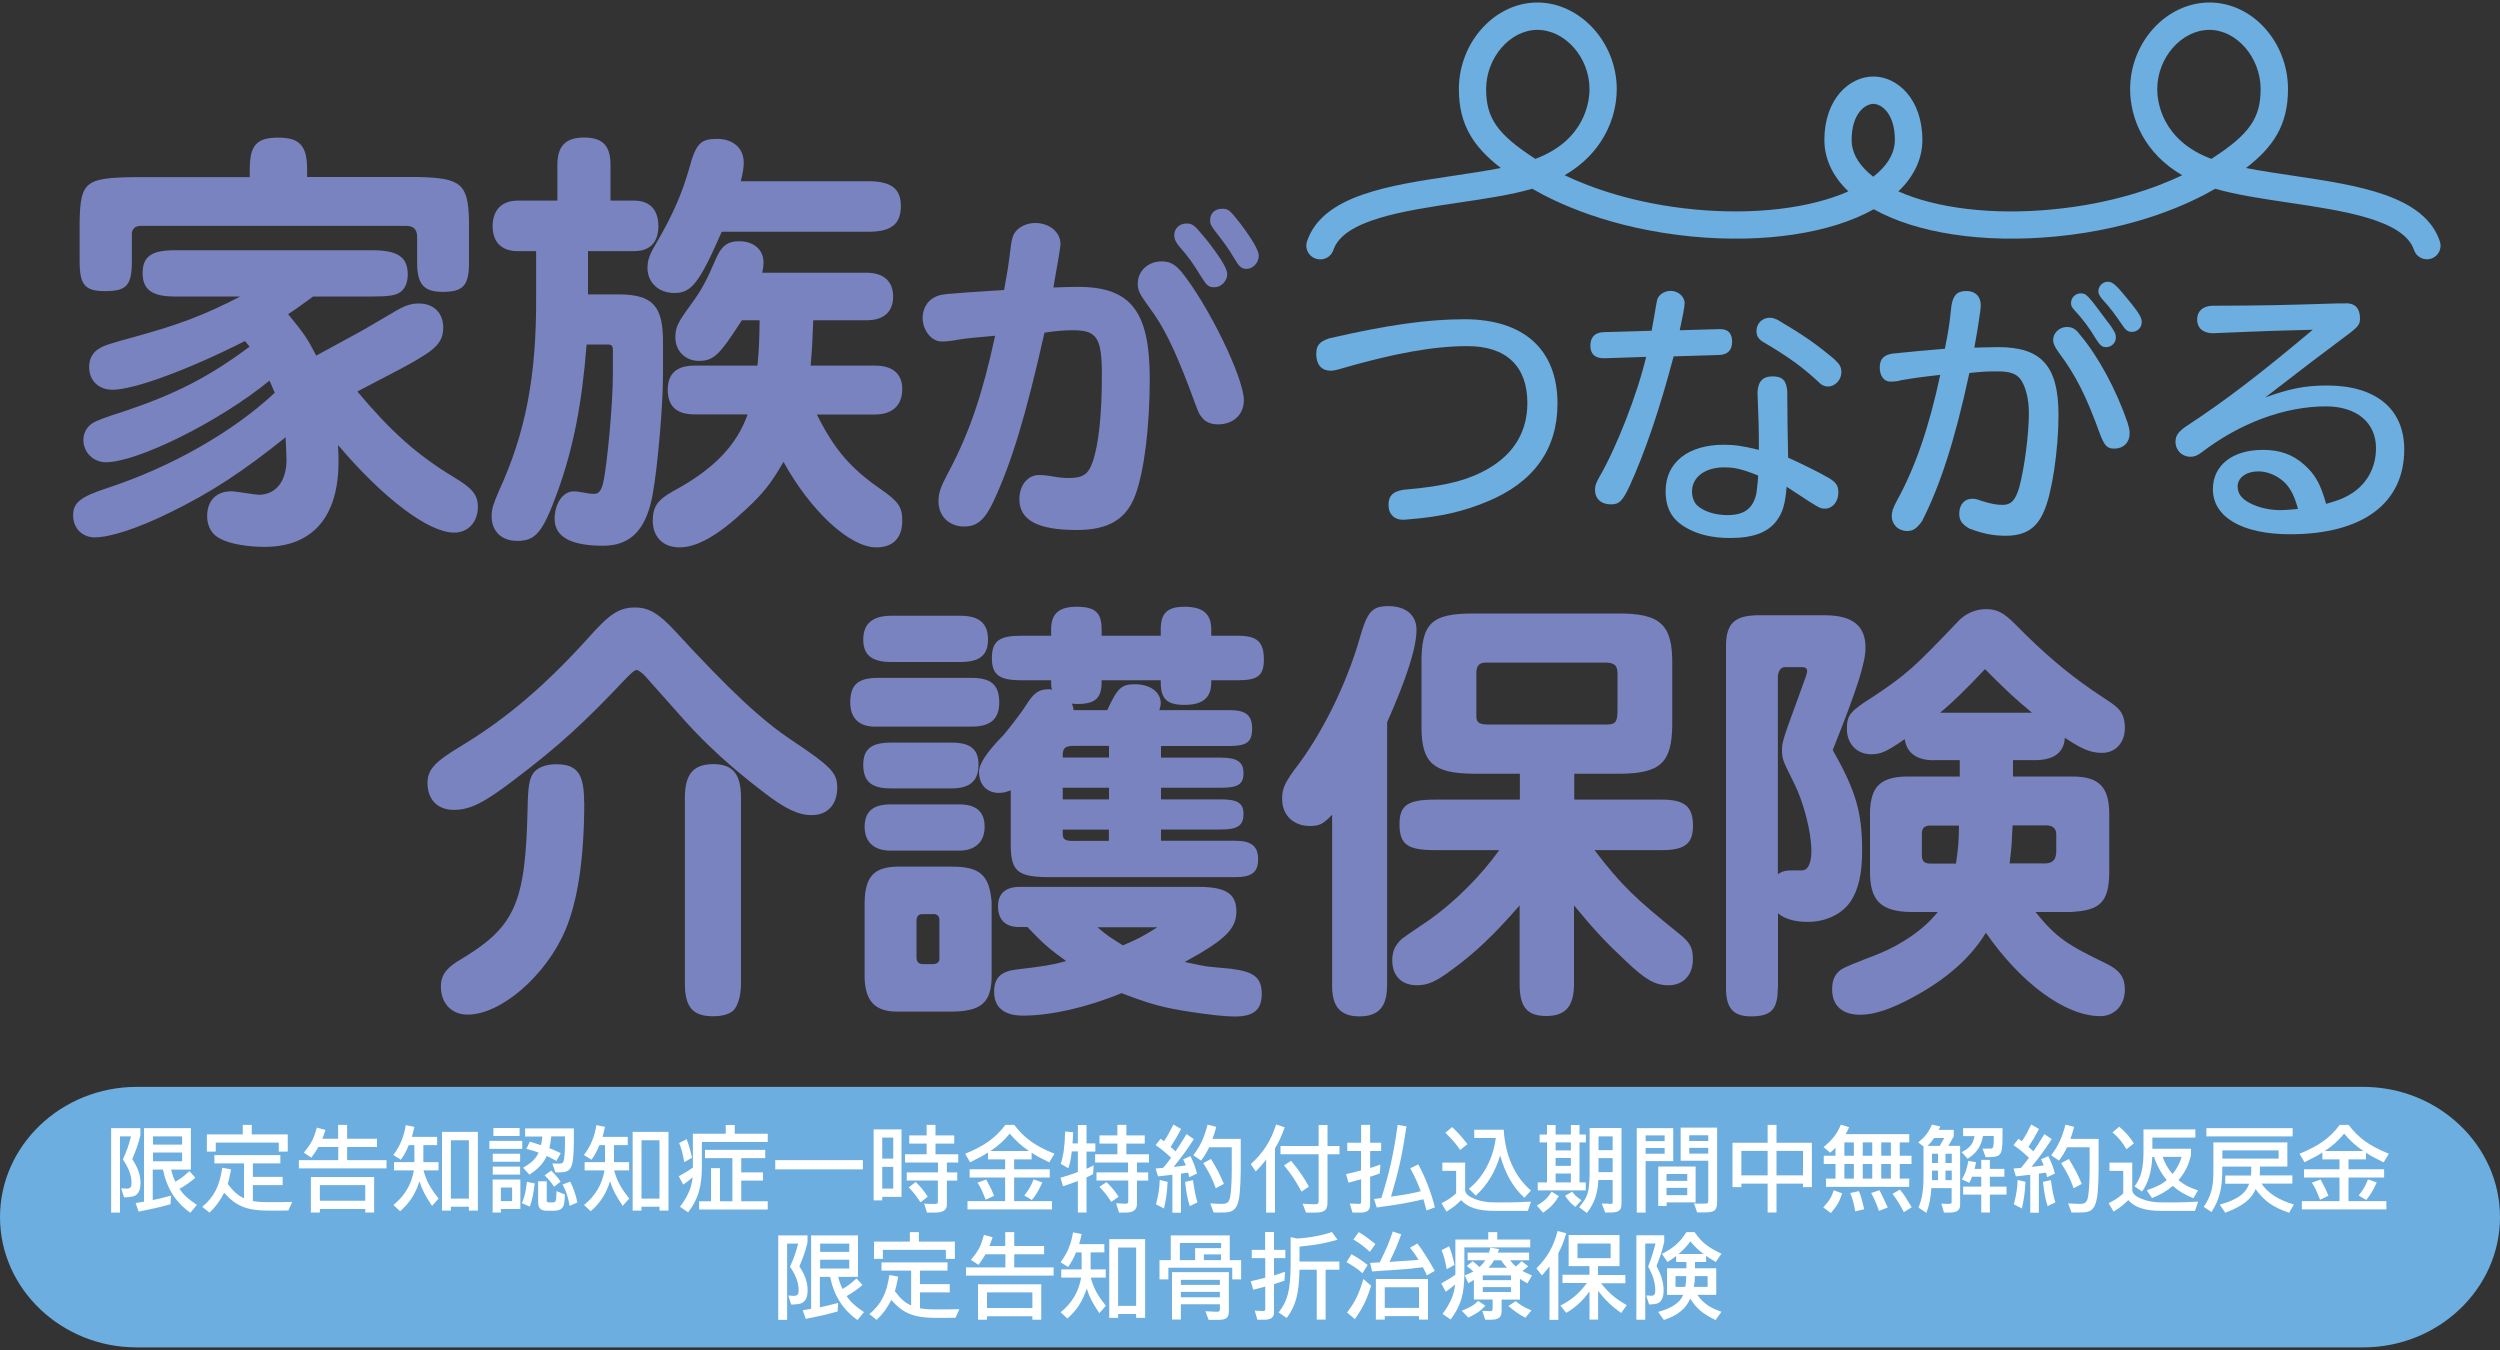 <?xml version="1.0" encoding="UTF-8"?>
<svg id="_商品ロゴ" data-name="商品ロゴ" xmlns="http://www.w3.org/2000/svg" viewBox="0 0 200 108">
  <rect x="0" y="0" width="200" height="108" fill="#333333" stroke="none"/>
  <defs>
    <style>
      .cls-1 {
        fill: #fff;
      }

      .cls-2 {
        fill: #6baedf;
      }

      .cls-3 {
        fill: #7983bf;
      }
    </style>
  </defs>
  <path class="cls-2" d="M200,97.37c0,5.73-4.92,10.42-10.94,10.42H10.94C4.92,107.8,0,103.11,0,97.37s4.92-10.42,10.94-10.42H189.06c6.02,0,10.94,4.69,10.94,10.42Z"/>
  <g>
    <path class="cls-1" d="M11.24,90.79c-.18,.74-.31,1.1-.66,1.94,.47,.72,.66,1.26,.66,1.94,0,.4-.09,.69-.29,.87-.17,.17-.4,.23-1.02,.25l-.24-.72h.21s.18,.02,.18,.02c.35,0,.44-.1,.44-.46,0-.59-.2-1.14-.69-1.88,.34-.74,.47-1.14,.65-1.84h-.88v6.1h-.71v-6.76h2.34v.54Zm1,5.21c.55-.11,.76-.17,1.44-.35l-.04,.69c-.98,.27-1.46,.37-2.55,.59l-.24-.69,.67-.11v-5.88h3.75v3.32h-1.58c.12,.47,.18,.63,.34,.97,.44-.26,.69-.45,1.12-.85l.48,.53c-.44,.37-.77,.6-1.27,.89,.32,.47,.66,.79,1.39,1.28l-.52,.63c-1.17-.82-1.89-1.96-2.19-3.45h-.82v2.44Zm2.33-4.43v-.66h-2.33v.66h2.33Zm0,1.33v-.7h-2.33v.7h2.33Z"/>
    <path class="cls-1" d="M21.44,96.85c-1.71-.01-2.55-.36-3.51-1.43-.34,.67-.67,1.12-1.17,1.59l-.58-.46c.96-.82,1.38-1.65,1.6-3.13l.71,.13c-.17,.82-.2,.96-.27,1.17,.5,.64,.79,.9,1.3,1.14v-2.79h-2.37v-.66h5.28v.66h-2.2v1.08h2.38v.66h-2.38v1.27c.3,.06,.7,.09,1.14,.09h.87c.29,0,.53,0,1.14-.02l-.31,.69c-.38,.01-.54,.01-.85,.01h-.78Zm-4.89-4.72v-1.38h2.87v-.76h.72v.76h2.88v1.38h-.72v-.72h-5.04v.72h-.71Z"/>
    <path class="cls-1" d="M25.47,91.76c-.17,.3-.29,.48-.56,.85l-.61-.4c.62-.75,.78-1.06,1.05-2l.69,.19c-.14,.4-.18,.53-.26,.7h1.27v-1.11h.72v1.11h2.39v.66h-2.39v1.05h3.15v.66h-7.01v-.66h3.15v-1.05h-1.58Zm3.75,5.24v-.28h-3.63v.28h-.72v-2.84h5.06v2.84h-.72Zm-3.63-2.19v1.25h3.63v-1.25h-3.63Z"/>
    <path class="cls-1" d="M34.57,96.48c-.59-.89-.78-1.26-1.01-1.97-.35,1.04-.79,1.72-1.55,2.39l-.54-.5c.91-.73,1.46-1.68,1.64-2.77h-1.59v-.66h1.63v-1.36h-.45c-.19,.47-.34,.75-.63,1.17l-.61-.38c.53-.69,.85-1.44,1-2.39l.69,.14c-.09,.41-.13,.57-.2,.8h2.02v.66h-1.1v1.36h1.21v.66h-1.2c.26,.91,.53,1.39,1.21,2.25l-.53,.6Zm.79-5.93h2.87v6.3h-.72v-.31h-1.44v.31h-.71v-6.3Zm.71,5.34h1.44v-4.67h-1.44v4.67Z"/>
    <path class="cls-1" d="M41.78,91.27v.64h-2.63v-.64h2.63Zm-2.38,3.09h2.23v2.36h-1.56v.28h-.66v-2.65Zm2.21-1.42h-2.19v-.64h2.19v.64Zm0,.39v.64h-2.19v-.64h2.19Zm-.04-2.45h-2.1v-.64h2.1v.64Zm-1.5,4.12v1.09h.9v-1.09h-.9Zm1.68,1.26c.24-.6,.3-.87,.4-1.71l.63,.12c-.11,.85-.18,1.22-.39,1.86l-.65-.28Zm2.77-3.38c-.45-.25-.61-.33-.78-.4-.27,.59-.68,1.03-1.39,1.49l-.5-.55c.68-.4,1.01-.72,1.24-1.21-.37-.14-.52-.18-.98-.3l.28-.58,.5,.16,.21,.07,.18,.05c.04-.19,.07-.33,.11-.69h-1.38v-.65h3.9v1.03c-.03,2.15-.17,2.48-1.14,2.49h-.34l-.24-.72,.3,.02h.19c.24,0,.31-.02,.37-.12,.1-.17,.15-.78,.15-1.64v-.42h-1.1c-.05,.46-.08,.66-.15,.94,.23,.09,.41,.17,.91,.4l-.34,.61Zm-.79,3.13c0,.13,.05,.18,.18,.18h.33c.19,0,.25-.09,.26-.42l.02-.48,.67,.27-.02,.43c-.05,.67-.26,.87-.92,.87h-.49c-.49,0-.7-.19-.71-.66v-1.7h.69v1.51Zm.37-2.36c.36,.36,.52,.54,.75,.88l-.52,.41c-.32-.46-.44-.6-.76-.91l.53-.38Zm1.51,.87c.27,.53,.48,1.14,.58,1.68l-.62,.27c-.15-.79-.25-1.1-.56-1.71l.61-.23Z"/>
    <path class="cls-1" d="M49.82,96.48c-.59-.89-.78-1.26-1.01-1.97-.35,1.04-.79,1.72-1.55,2.39l-.54-.5c.91-.73,1.46-1.68,1.64-2.77h-1.59v-.66h1.63v-1.36h-.45c-.19,.47-.34,.75-.63,1.17l-.61-.38c.53-.69,.85-1.44,1-2.39l.69,.14c-.09,.41-.13,.57-.2,.8h2.02v.66h-1.1v1.36h1.21v.66h-1.2c.26,.91,.53,1.39,1.21,2.25l-.53,.6Zm.79-5.93h2.87v6.3h-.72v-.31h-1.44v.31h-.71v-6.3Zm.71,5.34h1.44v-4.67h-1.44v4.67Z"/>
    <path class="cls-1" d="M55.43,90.7h2.63v-.7h.72v.7h2.64v.66h-5.27v1.89c0,1.7-.28,2.65-1.1,3.74l-.65-.45c.62-.81,.94-1.57,1.01-2.36-.26,.23-.34,.29-.75,.59l-.36-.67c.56-.31,.65-.37,1.13-.69v-2.7Zm-.69,2.26c-.15-.79-.21-1.01-.41-1.52l.6-.31c.2,.53,.28,.81,.43,1.49l-.62,.35Zm1.19,3.8v-.66h.95v-2.65h.72v2.65h.99v-3.45h-2.19v-.66h4.82v.66h-1.92v1.14h1.74v.66h-1.74v1.65h2.12v.66h-5.49Z"/>
    <path class="cls-1" d="M69.03,93.55h-7.01v-.74h7.01v.74Z"/>
    <path class="cls-1" d="M72.12,95.75h-1.54v.28h-.69v-5.68h2.23v5.39Zm-.66-3.06v-1.68h-.88v1.68h.88Zm0,2.4v-1.74h-.88v1.74h.88Zm1.08-.64v-.66h2.5v-.79h-2.64v-.66h1.73v-.85h-1.39v-.66h1.39v-.84h.71v.84h1.5v.66h-1.5v.85h1.82v.66h-.91v.79h.83v.66h-.83v1.89c.01,.47-.28,.66-1,.67h-.59l-.23-.72,.43,.02c.12,0,.3,.01,.39,.01,.23,0,.28-.04,.28-.2v-1.68h-2.5Zm.72,.11c.43,.42,.62,.66,.96,1.17l-.58,.46c-.37-.56-.56-.8-.94-1.2l.56-.44Z"/>
    <path class="cls-1" d="M82.52,92.75h-1.39v.79h2.85v.66h-2.85v1.89h3.03v.66h-6.76v-.66h3.01v-1.89h-2.84v-.66h2.84v-.79h-1.37v-.55c-.35,.23-.64,.39-1.43,.78l-.4-.68c1.54-.63,2.42-1.25,3.22-2.31h.71c.8,1.06,1.68,1.69,3.22,2.31l-.42,.69c-.67-.33-.95-.48-1.41-.77v.53Zm-3.67,3.22c-.34-.85-.37-.91-.65-1.36l.7-.25c.38,.72,.46,.88,.63,1.3l-.68,.32Zm3.47-3.89c-.61-.41-1.06-.82-1.54-1.39-.48,.58-.9,.96-1.55,1.39h3.09Zm-.38,3.57c.38-.5,.53-.75,.75-1.3l.7,.25c-.35,.73-.48,.95-.84,1.4l-.61-.36Z"/>
    <path class="cls-1" d="M85.74,92.13c-.07,.59-.12,.85-.27,1.33l-.61-.35c.21-.63,.33-1.46,.35-2.59l.64,.06c-.01,.5-.03,.68-.05,.89h.43v-1.47h.69v1.47h.71v.66h-.71v1.37c.17-.07,.27-.12,.57-.27l-.04,.7c-.28,.15-.37,.19-.53,.26v2.81h-.69v-2.52c-.44,.17-.57,.21-1.19,.42l-.2-.68c.75-.23,1.01-.31,1.39-.46v-1.65h-.5Zm1.98,2.32v-.66h2.52v-.79h-2.63v-.66h1.78v-.85h-1.43v-.66h1.43v-.84h.72v.84h1.47v.66h-1.47v.85h1.81v.66h-.96v.79h.9v.66h-.9v1.83c0,.52-.29,.74-1.01,.73h-.43l-.23-.75,.34,.02c.18,.01,.34,.02,.42,.02,.15,0,.21-.06,.21-.19v-1.67h-2.52Zm.8,.11c.5,.52,.67,.72,.97,1.18l-.59,.41c-.36-.55-.55-.79-.95-1.2l.58-.39Z"/>
    <path class="cls-1" d="M93.07,93.41c.34-.41,.4-.49,.62-.79-.55-.5-.76-.68-1.24-1.01l.4-.51,.27,.2c.34-.52,.45-.73,.75-1.34l.62,.36c-.32,.6-.48,.87-.84,1.43l.39,.36c.24-.35,.42-.62,.88-1.38l.59,.4c-.62,.94-.91,1.34-1.62,2.22,.16-.01,.48-.05,.98-.12-.08-.19-.1-.24-.22-.49l.59-.25c.29,.63,.39,.88,.52,1.39l-.62,.3c-.05-.2-.06-.26-.09-.37l-.57,.08v3.13h-.69v-3.04l-1.15,.13-.19-.63,.59-.05Zm-.59,2.93c.21-.85,.27-1.21,.3-1.95l.63,.16c-.05,.89-.12,1.38-.29,2.13l-.65-.34Zm2.96-1.93c.14,.97,.19,1.21,.36,1.78l-.62,.3c-.2-.64-.28-1.08-.37-1.94l.63-.14Zm1.3-2.64c-.23,.47-.33,.63-.65,1.08l-.63-.43c.56-.73,.85-1.35,1.15-2.45l.69,.18c-.13,.47-.18,.65-.3,.96h2.26v2.47c-.04,2.97-.24,3.44-1.49,3.42h-.68l-.27-.73c.55,.03,.71,.04,.96,.04,.33,0,.48-.09,.58-.36,.11-.27,.18-1.3,.18-2.35v-1.82h-1.81Zm.14,.95c.55,.92,.71,1.23,1.03,1.99l-.65,.35c-.3-.82-.47-1.16-1-2.01l.62-.33Z"/>
    <path class="cls-1" d="M101.29,92.77c-.29,.37-.4,.51-.83,.95l-.4-.59c1.02-.93,1.6-1.84,2.03-3.17l.69,.23c-.3,.79-.47,1.17-.78,1.67v5.15h-.71v-4.24Zm4.91,3.3c.02,.73-.19,.93-1,.94h-.72l-.27-.72,.38,.03c.17,0,.42,.02,.53,.02,.31,0,.37-.04,.37-.27v-3.73h-3.05v-.66h3.05v-1.68h.71v1.68h.96v.66h-.96v3.73Zm-2.92-3.22c.63,.77,1,1.29,1.43,2.08l-.59,.4c-.54-.98-.79-1.36-1.4-2.1l.57-.37Z"/>
    <path class="cls-1" d="M108.89,92.08h-1.11v-.66h1.11v-1.43h.72v1.43h.88v.66h-.88v1.36c.37-.12,.43-.13,.82-.28l-.04,.71c-.38,.15-.43,.16-.78,.27v2.26c0,.42-.24,.61-.79,.61h-.62l-.22-.73,.46,.02c.11,0,.22,.01,.27,.01,.13,0,.18-.04,.18-.16v-1.81c-.4,.11-.48,.13-1.01,.27l-.2-.68c.59-.13,.67-.15,1.2-.3v-1.56Zm5.23,4.76c-.15-.57-.2-.73-.25-.9-1.07,.26-1.97,.42-3.73,.66l-.22-.68,.59-.08c.63-1.97,1-3.62,1.3-5.85l.71,.12c-.37,2.43-.61,3.51-1.24,5.62,1.21-.17,1.61-.25,2.38-.43-.23-.63-.44-1.1-.84-1.84l.64-.31c.53,.95,1.07,2.34,1.33,3.44l-.68,.25Z"/>
    <path class="cls-1" d="M117.22,95.25c.02,.5,1.2,.97,2.39,.94h1.16c.44,0,.86-.02,1.71-.06l-.25,.74c-.36,0-.52,0-1.43,0h-1.24c-1.31,0-2.13-.26-2.67-.86-.38,.38-.66,.6-1.17,.92l-.4-.67c.58-.31,.84-.48,1.17-.79v-1.8h-1.1v-.66h1.82v2.23Zm-1.05-5.09c.47,.45,.71,.72,1.23,1.37l-.59,.47c-.34-.5-.46-.66-1.18-1.38l.55-.46Zm5.78,5.66c-.92-.85-1.51-1.89-1.94-3.38-.39,1.32-1.05,2.4-1.95,3.21l-.55-.55c1.16-.92,1.95-2.43,2.15-4.06h-1.72v-.66h2.36c.11,2.04,.89,3.78,2.18,4.86l-.54,.59Z"/>
    <path class="cls-1" d="M124.71,95.69c-.35,.58-.66,.91-1.26,1.33l-.5-.57c.63-.39,.86-.61,1.18-1.12l.57,.36Zm-1.69-.46v-.64h.74v-3.2h-.59v-.63h.59v-.76h.69v.76h1.22v-.76h.69v.76h.51v.63h-.51v3.2h.5v.64h-3.83Zm1.43-3.84v.64h1.22v-.64h-1.22Zm0,1.25v.63h1.22v-.63h-1.22Zm0,1.24v.71h1.22v-.71h-1.22Zm1.32,1.45c.24,.31,.41,.47,.75,.69l-.49,.53c-.36-.27-.53-.46-.82-.89l.56-.33Zm2.38,.96h.48c.11,.02,.2,.02,.24,.02,.11,0,.14-.02,.14-.11v-1.8h-1.14c-.05,1.08-.31,1.85-.92,2.64l-.62-.46c.69-.83,.79-1.14,.84-2.52v-3.82h2.55v6.12c-.02,.45-.21,.62-.78,.64h-.53l-.27-.72Zm-.27-5.38v1.1h1.13v-1.1h-1.13Zm0,1.74v1.12h1.13v-1.12h-1.13Z"/>
    <path class="cls-1" d="M133.86,92.89h-2.21v4.12h-.71v-6.76h2.92v2.65Zm-.69-2.06h-1.52v.46h1.52v-.46Zm0,1.01h-1.52v.46h1.52v-.46Zm.15,4.64h-.66v-3.16h2.99v2.87h-2.32v.28Zm1.66-2.01v-.55h-1.66v.55h1.66Zm0,1.14v-.58h-1.66v.58h1.66Zm2.39,.53c0,.68-.19,.85-.98,.85h-.62l-.25-.72,.32,.02c.13,0,.28,0,.42,0,.37,0,.4-.02,.4-.26v-3.17h-2.21v-2.65h2.92v5.91Zm-.71-5.32h-1.52v.46h1.52v-.46Zm0,1.01h-1.52v.46h1.52v-.46Z"/>
    <path class="cls-1" d="M141.41,89.99h.71v1.43h2.83v3.55h-.71v-.28h-2.12v2.31h-.71v-2.31h-2.1v.28h-.71v-3.55h2.81v-1.43Zm-2.1,4.04h2.1v-1.96h-2.1v1.96Zm4.93-1.96h-2.12v1.96h2.12v-1.96Z"/>
    <path class="cls-1" d="M147.37,95.47c-.22,.68-.4,.99-.9,1.57l-.61-.45c.5-.55,.66-.81,.84-1.37l.67,.25Zm-.53-3.66c-.15,.16-.21,.22-.42,.41l-.54-.45c.71-.58,1.11-1.1,1.39-1.8l.66,.21c-.13,.28-.17,.37-.28,.55h5.09v.66h-.76v1.07h.94v.66h-.94v1.17h.76v.66h-6.66v-.66h.76v-1.17h-.94v-.66h.94v-.65Zm.71-.42v1.07h.76v-1.07h-.76Zm0,1.73v1.17h.76v-1.17h-.76Zm1.16,2.17c.18,.43,.21,.55,.43,1.45l-.72,.17c-.14-.75-.21-.98-.4-1.47l.69-.15Zm.31-3.9v1.07h.76v-1.07h-.76Zm0,1.73v1.17h.76v-1.17h-.76Zm1.34,2.1c.36,.72,.43,.87,.66,1.38l-.7,.27c-.27-.72-.37-.96-.63-1.43l.68-.23Zm.14-3.83v1.07h.77v-1.07h-.77Zm0,1.73v1.17h.77v-1.17h-.77Zm1.49,2.05c.33,.39,.41,.52,.95,1.41l-.63,.39c-.4-.75-.56-.99-.91-1.46l.59-.34Z"/>
    <path class="cls-1" d="M156.3,90.4v.51l-.43,.76h.94v4.63c.02,.52-.21,.7-.88,.71h-.41l-.21-.72,.45,.02h.2c.11,0,.17-.04,.17-.13v-1.13h-1.62c-.07,.89-.15,1.3-.4,1.98l-.63-.42c.3-.77,.4-1.36,.4-2.6v-2.29l-.42-.33c.55-.45,.82-.79,1.09-1.42l.68,.15c-.08,.15-.09,.17-.14,.27h1.2Zm-1.57,.64c-.16,.23-.34,.45-.53,.63h.98l.36-.63h-.81Zm-.17,2.61v.76s.48,0,.48,0v-.76h-.48Zm.48-1.35h-.48v.74h.48v-.74Zm1.1,.74v-.74h-.5v.74h.5Zm-.5,1.37h.5v-.76h-.5v.76Zm3.25-2.52h.15c.24,0,.31,0,.36-.05,.07-.06,.1-.29,.1-.69v-.27h-.86c-.15,.84-.53,1.39-1.23,1.82l-.48-.53c.66-.33,.93-.67,1.03-1.28h-.91v-.64h3.15v.89c-.02,1.24-.14,1.4-1.01,1.43h-.34l-.25-.69,.31,.02Zm-1.12,2.25c-.08,.21-.11,.24-.23,.49l-.59-.28c.3-.52,.37-.73,.52-1.48l.62,.11-.12,.53h.53v-.72h.69v.72h1.16v.63h-1.16v.79h1.33v.64h-1.33v1.43h-.69v-1.43h-1.45v-.64h1.45v-.79h-.73Z"/>
    <path class="cls-1" d="M161.7,93.41c.34-.41,.4-.49,.62-.79-.55-.5-.76-.68-1.24-1.01l.4-.51,.27,.2c.34-.52,.45-.73,.75-1.34l.62,.36c-.32,.6-.48,.87-.84,1.43l.39,.36c.24-.35,.42-.62,.88-1.38l.59,.4c-.62,.94-.91,1.34-1.62,2.22,.16-.01,.48-.05,.98-.12-.08-.19-.1-.24-.22-.49l.59-.25c.29,.63,.39,.88,.52,1.39l-.62,.3c-.05-.2-.06-.26-.09-.37l-.57,.08v3.13h-.69v-3.04l-1.15,.13-.19-.63,.59-.05Zm-.59,2.93c.21-.85,.27-1.21,.3-1.95l.63,.16c-.05,.89-.12,1.38-.29,2.13l-.65-.34Zm2.96-1.93c.14,.97,.19,1.21,.36,1.78l-.62,.3c-.2-.64-.28-1.08-.37-1.94l.63-.14Zm1.3-2.64c-.23,.47-.33,.63-.65,1.08l-.63-.43c.56-.73,.85-1.35,1.15-2.45l.69,.18c-.13,.47-.18,.65-.3,.96h2.26v2.47c-.04,2.97-.24,3.44-1.49,3.42h-.68l-.27-.73c.55,.03,.71,.04,.96,.04,.33,0,.48-.09,.58-.36,.11-.27,.18-1.3,.18-2.35v-1.82h-1.81Zm.14,.95c.55,.92,.71,1.23,1.03,1.99l-.65,.35c-.3-.82-.47-1.16-1-2.01l.62-.33Z"/>
    <path class="cls-1" d="M170.59,95.25c.02,.5,1.2,.97,2.39,.94h1.16c.44,0,.86-.02,1.71-.06l-.25,.74c-.36,0-.52,0-1.43,0h-1.24c-1.31,0-2.13-.26-2.67-.86-.38,.38-.66,.6-1.17,.92l-.4-.67c.58-.31,.84-.48,1.17-.79v-1.8h-1.1v-.66h1.82v2.23Zm-1.05-5.11c.55,.47,.79,.76,1.17,1.33l-.59,.47c-.36-.6-.61-.91-1.12-1.35l.54-.46Zm5.74,2.26c-.19,.82-.48,1.4-1,2.01,.48,.39,.79,.56,1.56,.82l-.37,.63c-.74-.31-1.17-.57-1.65-.99-.47,.41-.9,.66-1.66,.98l-.42-.63c.85-.3,1.2-.47,1.6-.82-.43-.5-.81-1.19-1.01-1.84h-.15c-.04,1.15-.34,2.14-.82,2.76l-.6-.41c.53-.69,.72-1.45,.72-2.83v-1.73h4.15v.66h-3.44v.89h3.09v.51Zm-2.27,.15c.16,.48,.43,.95,.79,1.37,.34-.4,.59-.88,.73-1.37h-1.52Z"/>
    <path class="cls-1" d="M180.93,94.7c.5,.75,1.36,1.3,2.58,1.66l-.38,.66c-1.3-.44-2.01-.95-2.68-1.89-.34,.82-1.04,1.36-2.43,1.89l-.44-.65c1.39-.39,2.06-.86,2.35-1.67h-1.91v-.66h2.06c.02-.13,.02-.3,.02-.5v-.21h-2.32v.35c0,1.39-.24,2.33-.86,3.28l-.62-.41c.58-.86,.78-1.59,.77-2.86v-2.3h5.92v1.93h-2.19v.21c0,.11-.01,.37-.02,.5h2.61v.66h-2.48Zm2.48-3.79h-6.9v-.66h6.9v.66Zm-5.62,1.12v.66h4.5v-.66h-4.5Z"/>
    <path class="cls-1" d="M189.27,92.75h-1.39v.79h2.85v.66h-2.85v1.89h3.03v.66h-6.76v-.66h3.01v-1.89h-2.84v-.66h2.84v-.79h-1.37v-.55c-.35,.23-.64,.39-1.43,.78l-.4-.68c1.54-.63,2.42-1.25,3.22-2.31h.71c.8,1.06,1.68,1.69,3.22,2.31l-.42,.69c-.67-.33-.95-.48-1.41-.77v.53Zm-3.67,3.22c-.34-.85-.37-.91-.65-1.36l.7-.25c.38,.72,.46,.88,.63,1.3l-.68,.32Zm3.47-3.89c-.61-.41-1.06-.82-1.54-1.39-.48,.58-.9,.96-1.55,1.39h3.09Zm-.38,3.57c.38-.5,.53-.75,.75-1.3l.7,.25c-.35,.73-.48,.95-.84,1.4l-.61-.36Z"/>
    <path class="cls-1" d="M64.61,99.37c-.18,.74-.31,1.1-.66,1.94,.47,.72,.66,1.26,.66,1.94,0,.4-.09,.69-.29,.87-.17,.17-.4,.23-1.02,.25l-.24-.72h.21s.18,.02,.18,.02c.35,0,.44-.1,.44-.46,0-.59-.2-1.14-.69-1.88,.34-.74,.47-1.14,.65-1.84h-.88v6.1h-.71v-6.76h2.34v.54Zm1,5.21c.55-.11,.76-.17,1.44-.35l-.04,.69c-.98,.27-1.46,.37-2.55,.59l-.24-.69,.67-.11v-5.88h3.75v3.32h-1.58c.12,.47,.18,.63,.34,.97,.44-.26,.69-.45,1.12-.85l.48,.53c-.44,.37-.77,.6-1.27,.89,.32,.47,.66,.79,1.39,1.28l-.52,.63c-1.17-.82-1.89-1.96-2.19-3.45h-.82v2.44Zm2.33-4.43v-.66h-2.33v.66h2.33Zm0,1.33v-.7h-2.33v.7h2.33Z"/>
    <path class="cls-1" d="M74.81,105.43c-1.71-.01-2.55-.36-3.51-1.43-.34,.67-.67,1.12-1.17,1.59l-.58-.46c.96-.82,1.38-1.65,1.6-3.13l.71,.13c-.17,.82-.2,.96-.27,1.17,.5,.64,.79,.9,1.3,1.14v-2.79h-2.37v-.66h5.28v.66h-2.2v1.08h2.38v.66h-2.38v1.27c.3,.06,.7,.09,1.14,.09h.87c.29,0,.53,0,1.14-.02l-.31,.69c-.38,.01-.54,.01-.85,.01h-.78Zm-4.89-4.72v-1.38h2.87v-.76h.72v.76h2.88v1.38h-.72v-.72h-5.04v.72h-.71Z"/>
    <path class="cls-1" d="M78.84,100.34c-.17,.3-.29,.48-.56,.85l-.61-.4c.62-.75,.78-1.06,1.05-2l.69,.19c-.14,.4-.18,.53-.26,.7h1.27v-1.11h.72v1.11h2.39v.66h-2.39v1.05h3.15v.66h-7.01v-.66h3.15v-1.05h-1.58Zm3.75,5.24v-.28h-3.63v.28h-.72v-2.84h5.06v2.84h-.72Zm-3.63-2.19v1.25h3.63v-1.25h-3.63Z"/>
    <path class="cls-1" d="M87.95,105.06c-.59-.89-.78-1.26-1.01-1.97-.35,1.04-.79,1.72-1.55,2.39l-.54-.5c.91-.73,1.46-1.68,1.64-2.77h-1.59v-.66h1.63v-1.36h-.45c-.19,.47-.34,.75-.63,1.17l-.61-.38c.53-.69,.85-1.44,1-2.39l.69,.14c-.09,.41-.13,.57-.2,.8h2.02v.66h-1.1v1.36h1.21v.66h-1.2c.26,.91,.53,1.39,1.21,2.25l-.53,.6Zm.79-5.93h2.87v6.3h-.72v-.31h-1.44v.31h-.71v-6.3Zm.71,5.34h1.44v-4.67h-1.44v4.67Z"/>
    <path class="cls-1" d="M98.58,102.35v-.93h-5.11v.93h-.71v-1.54h.9v-1.98h4.72v1.98h.91v1.54h-.72Zm-.27-.57v3.11c0,.51-.2,.69-.79,.7h-.83l-.26-.69,.45,.02c.12,0,.3,.02,.44,.02,.22,0,.27-.04,.27-.2v-.4h-3.12v1.22h-.71v-3.79h4.55Zm-2.7-.97v-.96h2.08v-.41h-3.3v1.37h1.22Zm-1.14,1.98h3.12v-.4h-3.12v.4Zm3.12,.99v-.43h-3.12v.43h3.12Zm.09-3.43h-1.37v.46h1.37v-.46Z"/>
    <path class="cls-1" d="M101.21,100.65h-1.07v-.66h1.07v-1.43h.71v1.43h.91v.66h-.91v1.38c.31-.09,.41-.12,.88-.29l-.04,.71c-.4,.15-.46,.16-.84,.28v2.24c.01,.42-.23,.61-.79,.61h-.54l-.21-.73,.39,.02c.09,0,.19,.01,.27,.01,.14,0,.18-.04,.18-.16v-1.79c-.42,.11-.49,.13-.96,.25l-.2-.68c.55-.13,.63-.15,1.16-.28v-1.58Zm5.94,.27v.66h-1.1v3.99h-.71v-3.99h-1.38c-.05,1.97-.28,2.83-1.02,3.86l-.65-.44c.72-.94,.93-1.74,.96-3.66v-2.37l.51,.11c.97-.05,2-.24,2.79-.52l.45,.62c-1.11,.31-1.64,.4-3.04,.55v1.19h3.19Z"/>
    <path class="cls-1" d="M108.12,100.34c.52,.29,.78,.47,1.29,.86l-.41,.66c-.39-.34-.57-.47-1.28-.89l.4-.63Zm-.36,4.67c.68-.92,.94-1.46,1.31-2.69l.62,.54c-.37,1.17-.66,1.76-1.3,2.67l-.62-.52Zm.94-6.44c.47,.28,.57,.35,1.33,.95l-.44,.63c-.52-.47-.77-.66-1.32-.99l.43-.59Zm4.38,2.9c-.35,.05-.48,.05-1.7,.14-.71,.04-.79,.04-1.61,.11l-.16-.69,.77-.04c.6-1.23,.73-1.55,1.04-2.47l.68,.23c-.35,.95-.49,1.27-.94,2.2,.4-.03,.76-.05,.89-.06,.72-.04,.82-.05,1.06-.07,.14-.01,.26-.03,.37-.05-.27-.43-.36-.55-.68-.95l.59-.34c.37,.46,.96,1.4,1.39,2.19l-.63,.36c-.15-.33-.22-.47-.32-.65l-.74,.08Zm1.16,.85v3.25h-.72v-.28h-2.74v.28h-.71v-3.25h4.17Zm-.72,.66h-2.74v1.65h2.74v-1.65Z"/>
    <path class="cls-1" d="M116.43,99.16h2.63v-.59h.72v.59h2.64v.63h-5.27v2.03c0,1.7-.28,2.65-1.1,3.74l-.65-.45c.62-.81,.94-1.57,1.01-2.36-.26,.23-.34,.29-.75,.59l-.36-.67c.56-.31,.65-.37,1.13-.69v-2.82Zm-.69,2.37c-.17-.83-.22-1.02-.41-1.52l.6-.31c.19,.5,.27,.77,.43,1.49l-.62,.35Zm3.09,2.93c-.4,.42-.63,.59-1.36,.95l-.53-.55c.75-.31,.98-.45,1.31-.79l.57,.38Zm-1.02-3.57c.26,.21,.3,.24,.55,.47,.21-.19,.31-.31,.47-.54h-1.42v-.61h1.71c.06-.21,.08-.26,.11-.4l.69,.12-.09,.28h2.5v.61h-1.52c.18,.24,.28,.35,.46,.5,.2-.17,.23-.2,.46-.43l.53,.42c-.23,.18-.26,.21-.46,.37,.21,.11,.36,.18,.76,.36l-.37,.63c-.3-.17-.41-.24-.59-.36v1.66h-1.47v.88c0,.55-.23,.73-.92,.73h-.39l-.24-.71h.29c.11,.02,.23,.02,.3,.02,.22,0,.24-.02,.24-.31v-.62h-1.5v-1.57c-.14,.08-.21,.12-.44,.27l-.29-.63c.36-.15,.42-.17,.69-.31-.24-.21-.28-.24-.53-.43l.48-.4Zm3.07,1.52v-.38h-2.26v.38h2.26Zm0,.95v-.39h-2.26v.39h2.26Zm-.32-1.94c-.19-.2-.3-.34-.47-.6h-.56c-.15,.24-.26,.4-.44,.6h1.47Zm.69,2.67c.43,.35,.72,.52,1.27,.74l-.49,.59c-.55-.3-.76-.44-1.36-.94l.57-.38Z"/>
    <path class="cls-1" d="M123.95,101.33c-.18,.23-.3,.37-.59,.71l-.45-.57c.88-.88,1.36-1.71,1.7-2.99l.69,.18c-.2,.68-.37,1.1-.63,1.59v5.34h-.71v-4.25Zm3.89,.67h2.19v.66h-1.95c.68,.83,1.11,1.2,2.06,1.75l-.44,.63c-.75-.52-1.28-1.03-1.85-1.77v2.3h-.69v-2.26c-.52,.73-1.12,1.29-1.86,1.72l-.47-.58c.95-.5,1.54-1.01,2.12-1.81h-1.95v-.66h2.16v-.69h-1.67v-2.49h4.07v2.49h-1.72v.69Zm1.01-2.52h-2.65v1.17h2.65v-1.17Z"/>
    <path class="cls-1" d="M133.13,99.37c-.16,.71-.27,1.05-.61,1.91,.4,.75,.57,1.34,.57,1.97,0,.39-.08,.67-.25,.86-.16,.17-.35,.23-.91,.25l-.24-.72h.21s.18,.02,.18,.02c.25,0,.34-.1,.34-.4,0-.64-.16-1.17-.57-1.94,.26-.65,.36-.99,.59-1.84h-.82v6.1h-.71v-6.76h2.23v.54Zm4.11,6.23c-1.01-.48-1.55-.94-2.02-1.71-.34,.8-1.03,1.36-2.11,1.71l-.46-.65c1.09-.29,1.77-.75,2-1.36h-1.29v-2.13h1.55v-.5h-.82v-.48c-.31,.24-.35,.26-.69,.48l-.45-.65c.95-.48,1.46-.94,1.96-1.74h.66c.54,.8,1.04,1.2,2.15,1.73l-.46,.66c-.4-.24-.56-.34-.77-.49v.49h-.89v.5h1.7v2.13h-1.51c.48,.68,.99,1.03,1.93,1.35l-.47,.66Zm-3.2-3.51v.86h.78c.05-.27,.07-.5,.08-.86h-.86Zm2.24-1.77c-.39-.29-.72-.61-1.05-1.01-.28,.39-.64,.76-.95,1.01h2Zm-.69,1.77c0,.3-.02,.53-.08,.86h1.1v-.86h-1.01Z"/>
  </g>
  <g>
    <g>
      <g>
        <path class="cls-2" d="M106.42,29.65c-.71,0-1.12-.5-1.12-1.33,0-.69,.26-.99,1.03-1.25,4.66-1.08,7.91-1.53,10.83-1.53,4.76,0,7.44,2.44,7.44,6.75,0,3.64-1.9,6.3-5.61,7.83-1.96,.82-3.82,1.23-6.21,1.42-.21,.02-.41,.04-.56,.04-.69,0-1.14-.47-1.14-1.17,0-.75,.35-1.1,1.21-1.23,3.32-.28,5.17-.76,6.79-1.7,2.05-1.19,3.11-2.98,3.11-5.24,0-2.93-1.68-4.55-4.79-4.55-2.74,0-5.95,.58-10.39,1.88-.26,.07-.39,.09-.58,.09Z"/>
        <path class="cls-2" d="M132.13,26.46c.17-.99,.26-1.38,.34-1.94,.07-.45,.11-.6,.19-.73,.17-.3,.58-.52,.99-.52,.6,0,1.12,.45,1.12,.99,0,.26-.15,1.06-.39,2.16l3.13-.09h.11c.63,0,.95,.34,.95,1.01s-.35,1.04-1.06,1.06l-3.62,.11c-1.12,4.25-2.29,7.66-3.51,10.35-.58,1.23-.84,1.49-1.51,1.49-.78,0-1.27-.45-1.27-1.17,0-.3,.07-.52,.32-.97,1.38-2.35,3.08-6.71,3.77-9.66l-3.32,.11c-.75,.02-1.14-.32-1.14-1.01s.37-1.06,1.08-1.08l3.82-.11Zm14.06,11.71c.69,.39,.88,.67,.88,1.23,0,.73-.47,1.29-1.06,1.29-.35,0-.43-.04-1.29-.58-.5-.32-.84-.56-1.79-1.17-.11,1.36-.3,2.05-.8,2.72-.69,.93-1.88,1.38-3.71,1.38-1.38,0-2.54-.26-3.49-.8-1.17-.65-1.68-1.57-1.68-2.95,0-2.29,1.79-3.71,4.66-3.71,.86,0,1.49,.09,2.8,.41,0-1.88-.02-2.24-.11-4.59,.04-.88,.41-1.29,1.21-1.29s1.1,.34,1.17,1.19c.02,2.59,.02,2.95,.07,5.31,1.27,.58,2.44,1.16,3.15,1.57Zm-8.26-.78c-1.53,0-2.57,.78-2.57,1.94,0,.41,.15,.82,.37,1.06,.5,.5,1.44,.82,2.46,.82,1.38,0,2.09-.56,2.33-1.79,.04-.21,.15-1.38,.13-1.38-1.36-.54-1.9-.65-2.72-.65Zm8.84-8.62c.41,.37,.54,.6,.54,1.01,0,.6-.5,1.14-1.06,1.14-.19,0-.32-.04-.56-.17-1.49-1.4-2.61-2.2-4.7-3.43-.34-.24-.47-.45-.47-.84,0-.6,.45-1.06,1.06-1.06,.19,0,.35,.04,.63,.17,2.11,1.25,2.98,1.85,4.57,3.17Z"/>
        <path class="cls-2" d="M151.95,30.47c-.43,.06-.54,.06-.71,.06-.52,0-.86-.45-.86-1.12s.3-1.01,1.01-1.12c2.05-.2,2.33-.24,4.2-.39,.3-1.53,.35-1.79,.52-3.41,.13-.86,.45-1.21,1.21-1.21,.69,0,1.14,.43,1.14,1.12,0,.15-.02,.32-.04,.52-.19,1.34-.24,1.53-.47,2.89,1.06-.02,1.45-.04,1.92-.04,3.47,0,4.81,1.53,4.81,5.43,0,2.76-.52,6.3-1.17,7.72-.58,1.36-1.51,1.94-3.06,1.94-1.01,0-1.83-.17-2.91-.58-.58-.34-.8-.65-.8-1.19,0-.71,.41-1.19,1.03-1.19,.26,0,.39,.04,.69,.15,.84,.26,1.23,.34,1.75,.34,.69,0,1.04-.39,1.34-1.44,.41-1.55,.76-4.21,.76-5.91,0-1.12-.26-2.14-.67-2.7-.34-.45-.86-.63-1.83-.63-.84,0-1.27,.02-2.26,.13-1.16,5.39-2.33,8.99-3.79,11.86-.43,.58-.71,.78-1.19,.78-.71,0-1.23-.52-1.23-1.19,0-.35,.09-.63,.39-1.19,1.49-2.7,2.59-5.91,3.49-10.11-1.7,.19-2,.24-3.26,.45Zm18.27,3.41c.13,.39,.15,.58,.15,.82,0,.69-.5,1.19-1.21,1.19-.56,0-.78-.2-1.12-1.06-1.16-3.19-1.94-4.75-3.36-6.66-.32-.45-.43-.71-.43-.97,0-.56,.5-1.04,1.08-1.04,.45,0,.71,.13,1.08,.63,1.47,1.75,2.89,4.38,3.82,7.09Zm-1.53-8.04c.47,.65,.58,.86,.58,1.17,0,.41-.34,.76-.78,.76-.32,0-.48-.13-.8-.63-.56-.93-.97-1.49-1.77-2.37-.17-.19-.24-.3-.24-.52,0-.43,.35-.78,.76-.78,.47,0,.54,.07,2.24,2.37Zm1.77-1.62c.71,.91,.88,1.21,.88,1.55,0,.43-.34,.78-.78,.78-.3,0-.48-.11-.71-.45-.65-.95-1.01-1.45-1.7-2.2-.19-.24-.28-.41-.28-.6,0-.41,.34-.76,.75-.76s.71,.28,1.83,1.68Z"/>
        <path class="cls-2" d="M187.66,24.26c.76,0,1.14,.41,1.14,1.23,0,.41-.13,.61-.69,1.06-2.91,2.18-3.43,2.57-6.88,5.24,1.98-.71,3.19-.95,4.94-.95,3.9,0,6.17,1.88,6.17,5.11,0,4.31-3.32,6.79-9.14,6.79-3.84,0-6.17-1.38-6.17-3.6,0-1.92,1.57-3.15,3.99-3.15,1.38,0,2.39,.37,3.3,1.17,.9,.8,1.31,1.53,1.77,3.15,.89-.26,1.27-.39,1.77-.67,1.42-.78,2.22-2.16,2.22-3.79,0-2.05-1.55-3.34-4.01-3.34-3.3,0-6.9,1.34-9.98,3.71-.37,.26-.56,.32-.86,.32-.67,0-1.19-.52-1.19-1.19,0-.47,.19-.78,.8-1.21,3.13-2.05,5.82-4.1,10.18-7.76-2.65,.06-4.46,.13-5.35,.17l-2.67,.11c-.78-.02-1.23-.43-1.23-1.1s.45-1.06,1.18-1.1c4.57-.02,5.31-.04,10.14-.19h.58Zm-3.82,16.45c-.3-1.06-.54-1.51-.97-2.01-.56-.6-1.42-.99-2.18-.99-.99,0-1.68,.5-1.68,1.21,0,.54,.3,.97,.95,1.31,.73,.39,1.6,.58,2.5,.58,.26,0,.45-.02,1.01-.06l.37-.04Z"/>
      </g>
      <path class="cls-2" d="M105.6,20.75c-.11,0-.23-.02-.35-.06-.57-.19-.88-.81-.69-1.38,1.24-3.69,6.56-4.48,11.72-5.25,1.33-.2,2.61-.39,3.79-.62-2.19-1.69-3.36-3.46-3.36-6.31,0-3.76,2.88-6.93,6.28-6.93s6.35,3.17,6.35,6.93c0,2.33-1.14,5.14-4.17,6.89,2.13,1.01,5.59,2.27,10.34,2.73,4.81,.47,9.32-.09,12.36-1.44-1.26-1.2-1.92-2.61-1.92-4.11,0-3.3,2.02-5.08,3.92-5.08s3.92,1.78,3.92,5.08c0,1.49-.66,2.91-1.92,4.11,3.04,1.36,7.55,1.91,12.36,1.44,4.76-.46,8.22-1.72,10.35-2.73-3.03-1.75-4.17-4.56-4.17-6.89,0-3.76,2.91-6.93,6.35-6.93s6.28,3.17,6.28,6.93c0,2.86-1.17,4.63-3.36,6.31,1.17,.23,2.46,.42,3.79,.62,5.15,.77,10.48,1.56,11.72,5.25,.19,.57-.12,1.19-.69,1.38-.57,.19-1.19-.12-1.38-.69-.81-2.42-5.67-3.14-9.96-3.78-2.15-.32-4.2-.62-5.94-1.12-1.89,1.1-6.21,3.19-12.76,3.82-5.81,.56-11.13-.26-14.56-2.18-3.43,1.92-8.75,2.74-14.56,2.18-6.55-.64-10.87-2.72-12.76-3.82-1.74,.5-3.79,.8-5.94,1.12-4.29,.64-9.16,1.36-9.97,3.78-.15,.46-.58,.75-1.04,.75Zm44.27-12.44c-.67,0-1.74,.79-1.74,2.89,0,.93,.45,1.8,1.34,2.61,.12,.11,.26,.22,.39,.33,.14-.11,.27-.22,.39-.33,.89-.81,1.34-1.69,1.34-2.61,0-2.11-1.06-2.89-1.73-2.89Zm-26.88-5.92c-2.18,0-4.1,2.22-4.1,4.74,0,2.32,.9,3.62,3.94,5.58,4-1.5,4.33-4.63,4.33-5.58,0-2.53-1.95-4.74-4.17-4.74Zm53.76,0c-2.22,0-4.17,2.22-4.17,4.74,0,.95,.32,4.08,4.33,5.58,3.05-1.96,3.94-3.27,3.94-5.58,0-2.53-1.92-4.74-4.1-4.74Z"/>
      <g>
        <path class="cls-3" d="M19.6,27.28c-4.49,2.28-8.88,3.9-10.6,3.9-1.11,0-1.87-.73-1.87-1.83,0-.62,.28-1.14,.73-1.42,.48-.31,.83-.41,2.97-1,3.52-.97,5.53-1.73,8.39-3.21h-5.25c-1.8,0-2.56-.55-2.56-1.87s.69-1.83,2.56-1.83h15.82c2.04,0,2.83,.55,2.83,1.94,0,.66-.24,1.21-.66,1.45-.38,.24-.97,.31-2.18,.31h-4.73c-1.04,.76-1.52,1.11-2,1.41,1.38,1.69,1.52,1.93,2.25,3.32l.31-.17,2.97-1.62c.35-.17,1.31-.76,2.8-1.62,.97-.59,1.45-.76,2.14-.76,1.18,0,1.94,.76,1.94,1.93,0,.93-.42,1.52-1.52,2.21-1.11,.69-1.31,.79-3.9,2.14q-1.04,.55-1.45,.76c2.69,3.21,4.73,5.04,7.74,6.87,1.45,.86,1.9,1.41,1.9,2.35,0,1.24-.79,2.07-1.9,2.07-2.04,0-5.66-2.73-9.29-7.01,.04,.55,.04,1.11,.04,1.35,0,4.39-2.07,6.8-5.91,6.8-1.38,0-2.8-.24-3.56-.66-.66-.31-1.04-1-1.04-1.79,0-1.25,.73-2,1.97-2q.17,0,1.76,.24l.41,.04c1.35,0,2.21-1.07,2.21-2.8,0-.31-.04-.93-.07-1.8-3.45,2.76-5.91,4.39-9.29,6.04-2.45,1.21-4.73,1.97-5.98,1.97-1,0-1.73-.73-1.73-1.76s.59-1.49,2.8-2.21c5.04-1.66,9.98-4.46,13.33-7.6l-.42-.97c-4.01,3.28-10.57,6.53-13.09,6.53-1,0-1.8-.79-1.8-1.79,0-.55,.28-1.07,.76-1.35q.42-.28,2.49-.93c4.11-1.38,6.81-2.76,10.05-5.18l-.38-.45Zm.38-13.71c0-1.93,.52-2.56,2.28-2.56s2.31,.69,2.31,2.56v.59h8.84c3.49,.07,4.04,.55,4.11,3.49v3.35c0,1.83-.45,2.35-2.11,2.35-1.52,0-2.04-.62-2.04-2.35v-2.07c0-.55-.28-.86-.86-.86H11.24c-.45,0-.73,.28-.69,.76v2.04c0,1.97-.42,2.42-2.14,2.42-1.62,0-2.04-.48-2.04-2.42v-3.21c.07-3.14,.48-3.45,4.49-3.49h9.12v-.59Z"/>
        <path class="cls-3" d="M49.55,23.55c2.69,.03,3.52,.93,3.49,3.94v2.52c0,2.38-.42,7.32-.83,9.57-.52,2.8-1.76,4.08-3.97,4.08-2.59,0-3.87-.73-3.87-2.14,0-1.24,.66-2.21,1.52-2.21,.24,0,.52,.04,.83,.1,.31,.07,.62,.1,.83,.1,.35,0,.55-.28,.69-.83,.35-1.49,.79-6.49,.79-8.67v-2c0-.34-.1-.45-.41-.45h-1.69c-.38,4.8-1.07,8.29-2.31,11.74-1.21,3.32-1.76,3.97-3.25,3.97-1.24,0-2.04-.76-2.04-1.97,0-.59,.14-1,.59-2.04,2.11-4.59,3.01-9.15,2.97-15.54v-3.63h-1.48c-1.28,0-2-.72-2-2s.73-2.04,2-2.04h3.18v-2.87c0-1.49,.66-2.18,2.14-2.18s2.11,.66,2.11,2.18v2.87h1.9c1.24,0,1.93,.73,1.93,2.04s-.69,2-1.93,2h-3.7v3.46h2.52Zm19.93-9.05c1.8,0,2.59,.59,2.59,1.97,0,1.45-.76,2.07-2.59,2.07h-11.74c-1.8,4.11-2.42,4.9-3.8,4.9-1.24,0-2.14-.83-2.14-2,0-.66,.17-1.11,.79-2.14,1.24-2.14,1.97-3.8,2.56-5.87,.52-1.94,.9-2.32,2.21-2.32s2.14,.76,2.14,1.9c0,.42-.07,.83-.24,1.49h10.22Zm-4.14,18.65c1.41,2.8,2.66,4.28,5.11,5.98,1.45,1,1.73,1.45,1.73,2.52,0,1.38-.73,2.14-2.07,2.14-2.14,0-5.25-2.9-7.43-6.84-1,1.73-1.62,2.52-3.04,3.83-2.17,2.04-3.87,3.01-5.28,3.01-1.31,0-2.14-.83-2.14-2.14,0-1.1,.38-1.66,1.62-2.35,3.21-1.73,5.08-3.63,5.97-6.15h-4.25c-1.45,0-2.14-.66-2.14-1.97s.73-1.93,2.14-1.93h5.04c.14-1.66,.14-1.9,.17-3.63h-1.42c-1.8,2.8-2.25,3.25-3.45,3.25-1.07,0-1.87-.79-1.87-1.87,0-.83,.17-1.17,1.31-2.73,.76-1.04,1.17-1.8,1.87-3.42,.48-1.17,.97-1.55,1.93-1.55,1.18,0,1.94,.69,1.94,1.69,0,.28-.03,.48-.1,.83h8.36c1.35,0,2.11,.69,2.11,1.9s-.73,1.9-2.11,1.9h-4.28c-.07,1.73-.07,1.97-.21,3.63h5.15c1.42,0,2.18,.66,2.18,1.87,0,1.31-.79,2.04-2.18,2.04h-4.66Z"/>
        <path class="cls-3" d="M76.74,27.16c-.57,.11-1.06,.16-1.41,.16-.82,0-1.52-.9-1.52-1.9,0-.71,.38-1.38,.98-1.65,.49-.25,.57-.25,5.54-.57,.24-1.33,.33-1.82,.52-3.37,.11-.9,.24-1.22,.65-1.55,.35-.27,.81-.44,1.33-.44,1.11,0,2.01,.73,2.01,1.68,0,.22-.19,1.36-.57,3.48,.76-.03,1.41-.05,1.98-.05,4.21,0,5.73,1.95,5.73,7.36,0,3.75-.43,7.33-1.14,9.26-.71,1.96-2.15,2.83-4.7,2.83-3.13,0-4.59-.79-4.59-2.47,0-1.12,.68-1.93,1.57-1.93,.27,0,.57,.03,.9,.08,.73,.13,1.01,.16,1.49,.16,1.11,0,1.57-.3,1.9-1.28,.49-1.41,.74-3.83,.74-6.95,0-2.96-.38-3.59-2.28-3.59-.79,0-1.33,.05-2.31,.19-1.52,6.74-2.61,10.32-4.08,13.5-.71,1.49-1.3,2.01-2.36,2.01-1.2,0-2.04-.84-2.04-2.01,0-.68,.16-1.14,.81-2.36,1.66-3.13,2.69-6.14,3.72-10.89-1.28,.11-2.47,.22-2.88,.3Zm17.74-5.46c2.17,2.66,5.03,8.53,5.03,10.32,0,1.14-.84,1.93-2.07,1.93-.54,0-1.03-.19-1.28-.55-.27-.32-.27-.35-1.01-2.36-1.2-3.15-2.06-4.92-3.18-6.41-.79-1.09-.95-1.38-.95-1.93,0-1.03,.82-1.79,1.93-1.79,.62,0,1.06,.24,1.52,.79Zm1.93-2.66c1.14,1.44,1.77,2.42,1.77,2.88,0,.57-.49,1.06-1.03,1.06-.46,0-.6-.11-1.09-.9-.65-1.06-.98-1.52-1.69-2.33-.32-.38-.43-.63-.43-.95,0-.52,.43-.92,.98-.92,.49,0,.65,.14,1.49,1.17Zm2.77-1.22c1.03,1.36,1.52,2.23,1.52,2.63,0,.57-.46,1.06-.98,1.06-.41,0-.6-.19-.98-.84-.49-.82-.65-1.03-1.36-1.96-.49-.63-.57-.76-.57-1.09,0-.57,.38-.92,.98-.92,.46,0,.6,.11,1.38,1.11Z"/>
      </g>
    </g>
    <g>
      <path class="cls-3" d="M51.71,54.19c-.31-.34-.62-.59-.79-.59-.14,0-.38,.21-.79,.62-3.45,3.66-5.39,5.42-8.88,8.08-2.52,1.93-3.63,2.49-4.94,2.49s-2.11-.83-2.11-2.14c0-1.07,.55-1.69,2.69-2.97,3.66-2.21,6.8-4.91,10.22-8.7,1.66-1.87,2.42-2.38,3.7-2.38,1.1,0,1.9,.48,3.21,1.9,4.39,4.77,6.94,7.15,9.4,8.77,3.04,2.04,3.56,2.55,3.56,3.73,0,1.38-.79,2.21-2.04,2.21-1.07,0-2.11-.48-3.94-1.9-2.45-1.87-4.52-3.76-6.22-5.66l-3.07-3.45Zm-4.97,9.98c0,4.49-.52,7.91-1.52,10.26-1.55,3.63-5.15,6.74-7.81,6.74-1.28,0-2.14-.9-2.14-2.25,0-.83,.35-1.38,1.31-2,4.63-2.73,5.46-4.52,5.63-12.33,.03-1.69,.14-2.28,.45-2.73,.31-.45,1-.72,1.83-.72,1.69,0,2.24,.76,2.24,3.04Zm8.05-.35c0-1.9,.69-2.69,2.28-2.69s2.21,.83,2.21,2.69v14.85c0,.97-.24,1.8-.62,2.18-.31,.28-.86,.45-1.62,.45-1.62,0-2.25-.73-2.25-2.63v-14.85Z"/>
      <path class="cls-3" d="M77.73,54.23c1.55,0,2.21,.55,2.21,1.97,0,1.31-.69,1.93-2.21,1.93h-7.74c-1.28,0-1.97-.69-1.97-1.93,0-1.42,.62-1.97,2.21-1.97h7.49Zm-.9-4.97c1.52,0,2.21,.62,2.21,1.9s-.69,1.8-2.21,1.8h-5.53c-1.55,0-2.24-.55-2.24-1.8s.73-1.9,2.24-1.9h5.53Zm-.69,10.15c1.48,0,2.14,.52,2.14,1.76,0,1.31-.69,1.9-2.14,1.9h-4.9c-1.52,0-2.18-.55-2.18-1.9,0-1.24,.66-1.76,2.18-1.76h4.9Zm.59,4.94c1.38,0,2.04,.59,2.04,1.8s-.76,1.9-2.04,1.9h-5.49c-1.31,0-2.07-.69-2.07-1.9s.66-1.8,2.07-1.8h5.49Zm-7.56,7.81c.04-2.04,.76-2.8,2.63-2.83h4.21c2.38-.03,3.14,.66,3.32,2.83v6.11c-.07,2-.9,2.66-3.32,2.66h-4.21c-1.76,0-2.56-.79-2.63-2.66v-6.11Zm4.7,.97c-.38-.03-.55,.17-.55,.55v2.9c0,.38,.17,.55,.55,.55h.73c.38,0,.59-.17,.55-.55v-2.9c.03-.38-.17-.59-.55-.55h-.73Zm7.01-9.91c-.45,.17-.66,.21-.97,.21-.97,0-1.59-.66-1.59-1.69q0-.9,1.76-2.73c.31-.28,1.59-1.93,2-2.59,.62-1,1.04-1.28,1.8-1.28,.11,0,.17,0,.28,.04-.07-.21-.07-.38-.07-.62v-.14h-2.42c-1.73,0-2.32-.45-2.32-1.76,0-1.38,.59-1.8,2.32-1.8h2.42v-.52c0-1.24,.62-1.8,2.04-1.8,1.49,0,2,.48,2,1.8v.52h4.73v-.52c0-1.28,.52-1.8,1.9-1.8,1.45,0,2.14,.55,2.14,1.8v.52h2.14c1.52,0,2.07,.48,2.07,1.9,0,1.28-.48,1.66-2.07,1.66h-2.14v.17c0,1.24-.69,1.8-2.14,1.8s-1.9-.52-1.9-1.8v-.17h-4.73v.14c0,1.31-.52,1.76-1.97,1.76l-.41-.03c.07,.17,.1,.24,.14,.52h2.69c.83-1.8,1.14-2.07,2.24-2.07,1.18,0,2.04,.62,2.04,1.52,0,.17-.04,.28-.11,.55h5.59c1.35,0,1.83,.41,1.83,1.49s-.45,1.38-1.83,1.38h-5.46v.93h4.8c1.28,0,1.8,.34,1.8,1.24s-.45,1.17-1.8,1.17h-4.8v.93h4.8c1.35,0,1.8,.31,1.8,1.17,0,.93-.48,1.24-1.8,1.24h-4.8v.9h5.94c1.31,0,1.83,.45,1.83,1.49s-.52,1.42-1.83,1.42h-15.13c-2.31-.04-2.83-.52-2.83-2.62v-4.32Zm17.68,14.3c1.8,.21,2.38,.73,2.38,2s-.66,1.8-2.14,1.8c-.86,0-2.01-.14-3.42-.35-2.31-.34-3.42-.66-5.66-1.52-2.73,1.14-5.67,1.8-7.88,1.8-1.52,0-2.31-.66-2.31-1.9,0-1.14,.55-1.66,1.87-1.8,2.04-.24,2.69-.34,3.9-.66-1.35-.97-1.87-1.42-3.11-2.73h-.69c-1.07,0-1.66-.59-1.66-1.66,0-1,.59-1.55,1.73-1.55h14.3c2.21,0,3.04,.55,3.04,1.97s-.97,2.31-4.14,4.04c1,.21,1.66,.35,2,.38l1.8,.17Zm-9.84-16.92v-.93h-2.87c-.59,0-.79,.17-.83,.62v.31h3.7Zm0,3.35v-.93h-3.7v.93h3.7Zm0,2.42h-3.7v.38c0,.42,.24,.55,1,.52h2.69v-.9Zm-.93,7.81c.86,.72,1,.79,2.04,1.45,1.28-.55,1.49-.66,2.76-1.45h-4.8Z"/>
      <path class="cls-3" d="M110.96,78.89c0,1.66-.69,2.42-2.21,2.42s-2.18-.79-2.18-2.42v-13.71c-.69,.72-1,.9-1.76,.9-1.34,0-2.24-.86-2.24-2.18,0-.79,.21-1.24,.93-2.25,2.25-2.87,4.25-6.98,5.29-10.64,.59-2.07,.97-2.52,2.28-2.52,1.42,0,2.25,.73,2.25,1.9,0,1.42-.79,3.87-2.35,7.39v21.1Zm3.83-10.88c-2.18,0-2.83-.45-2.83-2.07,0-1.52,.66-1.97,2.83-1.97h6.8v-2.07h-3.73c-3.18-.04-4.11-.86-4.14-3.63v-5.08c-.04-3.32,.76-4.11,4.14-4.11h11.43c3.56-.04,4.53,.86,4.49,4.11v4.84c-.04,2.97-.93,3.83-4.11,3.87h-3.73v2.07h7.01c1.83,0,2.49,.55,2.49,2.11,0,1.41-.66,1.93-2.49,1.93h-5.39c2.14,2.8,3.21,3.83,6.87,6.77,.79,.66,1,1.04,1,1.97,0,1.24-.76,2.07-1.94,2.07-1.11,0-1.87-.45-3.49-2-1.48-1.38-2.49-2.45-4.08-4.39v6.29c0,1.76-.66,2.56-2.21,2.56s-2.14-.72-2.14-2.56v-6.29c-1.97,2.28-3.59,3.83-5.46,5.18-1.21,.9-1.87,1.21-2.76,1.21-1.24,0-1.97-.76-1.97-2,0-.73,.24-1.24,.79-1.73q.21-.17,2.21-1.52c2-1.42,4.08-3.49,5.56-5.56h-5.18Zm3.32-10.84c-.03,.59,.17,.76,.79,.79h9.64c.69,0,.86-.21,.86-1.11v-2.73c.04-.83-.17-1.07-.86-1.11h-9.74c-.45,0-.69,.28-.69,.79v3.35Z"/>
      <path class="cls-3" d="M142.22,79.06c0,1.69-.52,2.25-2.14,2.25-1.42,0-2-.66-2-2.25v-27.49c.04-1.69,.69-2.31,2.49-2.35h5.39c2.24,0,3.28,.83,3.28,2.59,0,1.21-.66,3.28-2.62,8.19,1.83,3.25,2.35,4.94,2.35,8.05,0,1.9-.31,3.14-.93,4.08-.69,1-1.97,1.62-3.42,1.62-1.04,0-1.87-.24-2.38-.69v6.01Zm0-9.12c.42-.28,.66-.31,1.31-.31h.62c.48,0,.76-.55,.76-1.55,0-1.52-.62-3.9-1.38-5.42-.9-1.8-.97-1.94-.97-2.66,0-.62,.1-.93,1.28-4.14,.66-1.83,.73-1.97,.73-2.18s-.14-.31-.41-.31h-1.38c-.31,0-.55,.34-.55,.79v15.79Zm12.47-9.12c-1.38,0-2.17-.62-2.31-1.69-1.45,1-1.9,1.21-2.69,1.21-1.14,0-1.94-.83-1.94-2.04,0-1.11,.28-1.42,2.14-2.59,2.63-1.76,3.21-2.28,6.7-5.94,.62-.69,1.45-1.04,2.28-1.04,.9,0,1.42,.28,2.35,1.21,2.31,2.35,4.08,3.83,6.18,5.29,1.66,1.1,1.73,1.14,2,1.41,.41,.38,.59,.9,.59,1.59,0,1.17-.73,2-1.83,2-.9,0-1.62-.31-2.87-1.14l-.1-.07c-.07,1.17-.86,1.76-2.28,1.79h-1.87v1.31h4.83c2.04,.03,2.83,.83,2.87,2.87v4.83c-.03,2.35-.73,3.04-3.14,3.14h-2.76c1.62,2,2.45,2.59,5.77,4.18,1,.52,1.38,1.07,1.38,2.04,0,1.24-.83,2.11-1.97,2.11-2.76,0-6.32-2.59-9.15-6.67-1.24,2.04-3.18,3.73-5.87,5.18-1.73,.93-3.04,1.38-4.18,1.38-1.45,0-2.25-.73-2.25-2.04,0-.76,.24-1.28,.79-1.62q.38-.24,2.76-1.14c2.07-.83,3.8-2.04,4.9-3.42h-2.14c-2.45-.04-3.32-.93-3.28-3.38v-4.59c.04-2.04,.83-2.83,2.9-2.87h4.28v-1.31h-2.11Zm-.21,5.22c-.55,0-.76,.21-.73,.76v1.63c0,.48,.21,.66,.73,.66h2c.21-1.49,.21-1.73,.24-3.04h-2.25Zm8.08-9.02c-1.41-1.17-2.14-1.86-3.76-3.49-1.59,1.69-2.56,2.62-3.59,3.49h7.36Zm.9,12.06c.73,0,1-.24,1.04-.9v-1.49c-.03-.45-.31-.66-.83-.66h-2.66c-.07,1.42-.07,1.66-.24,3.04h2.69Z"/>
    </g>
  </g>
</svg>